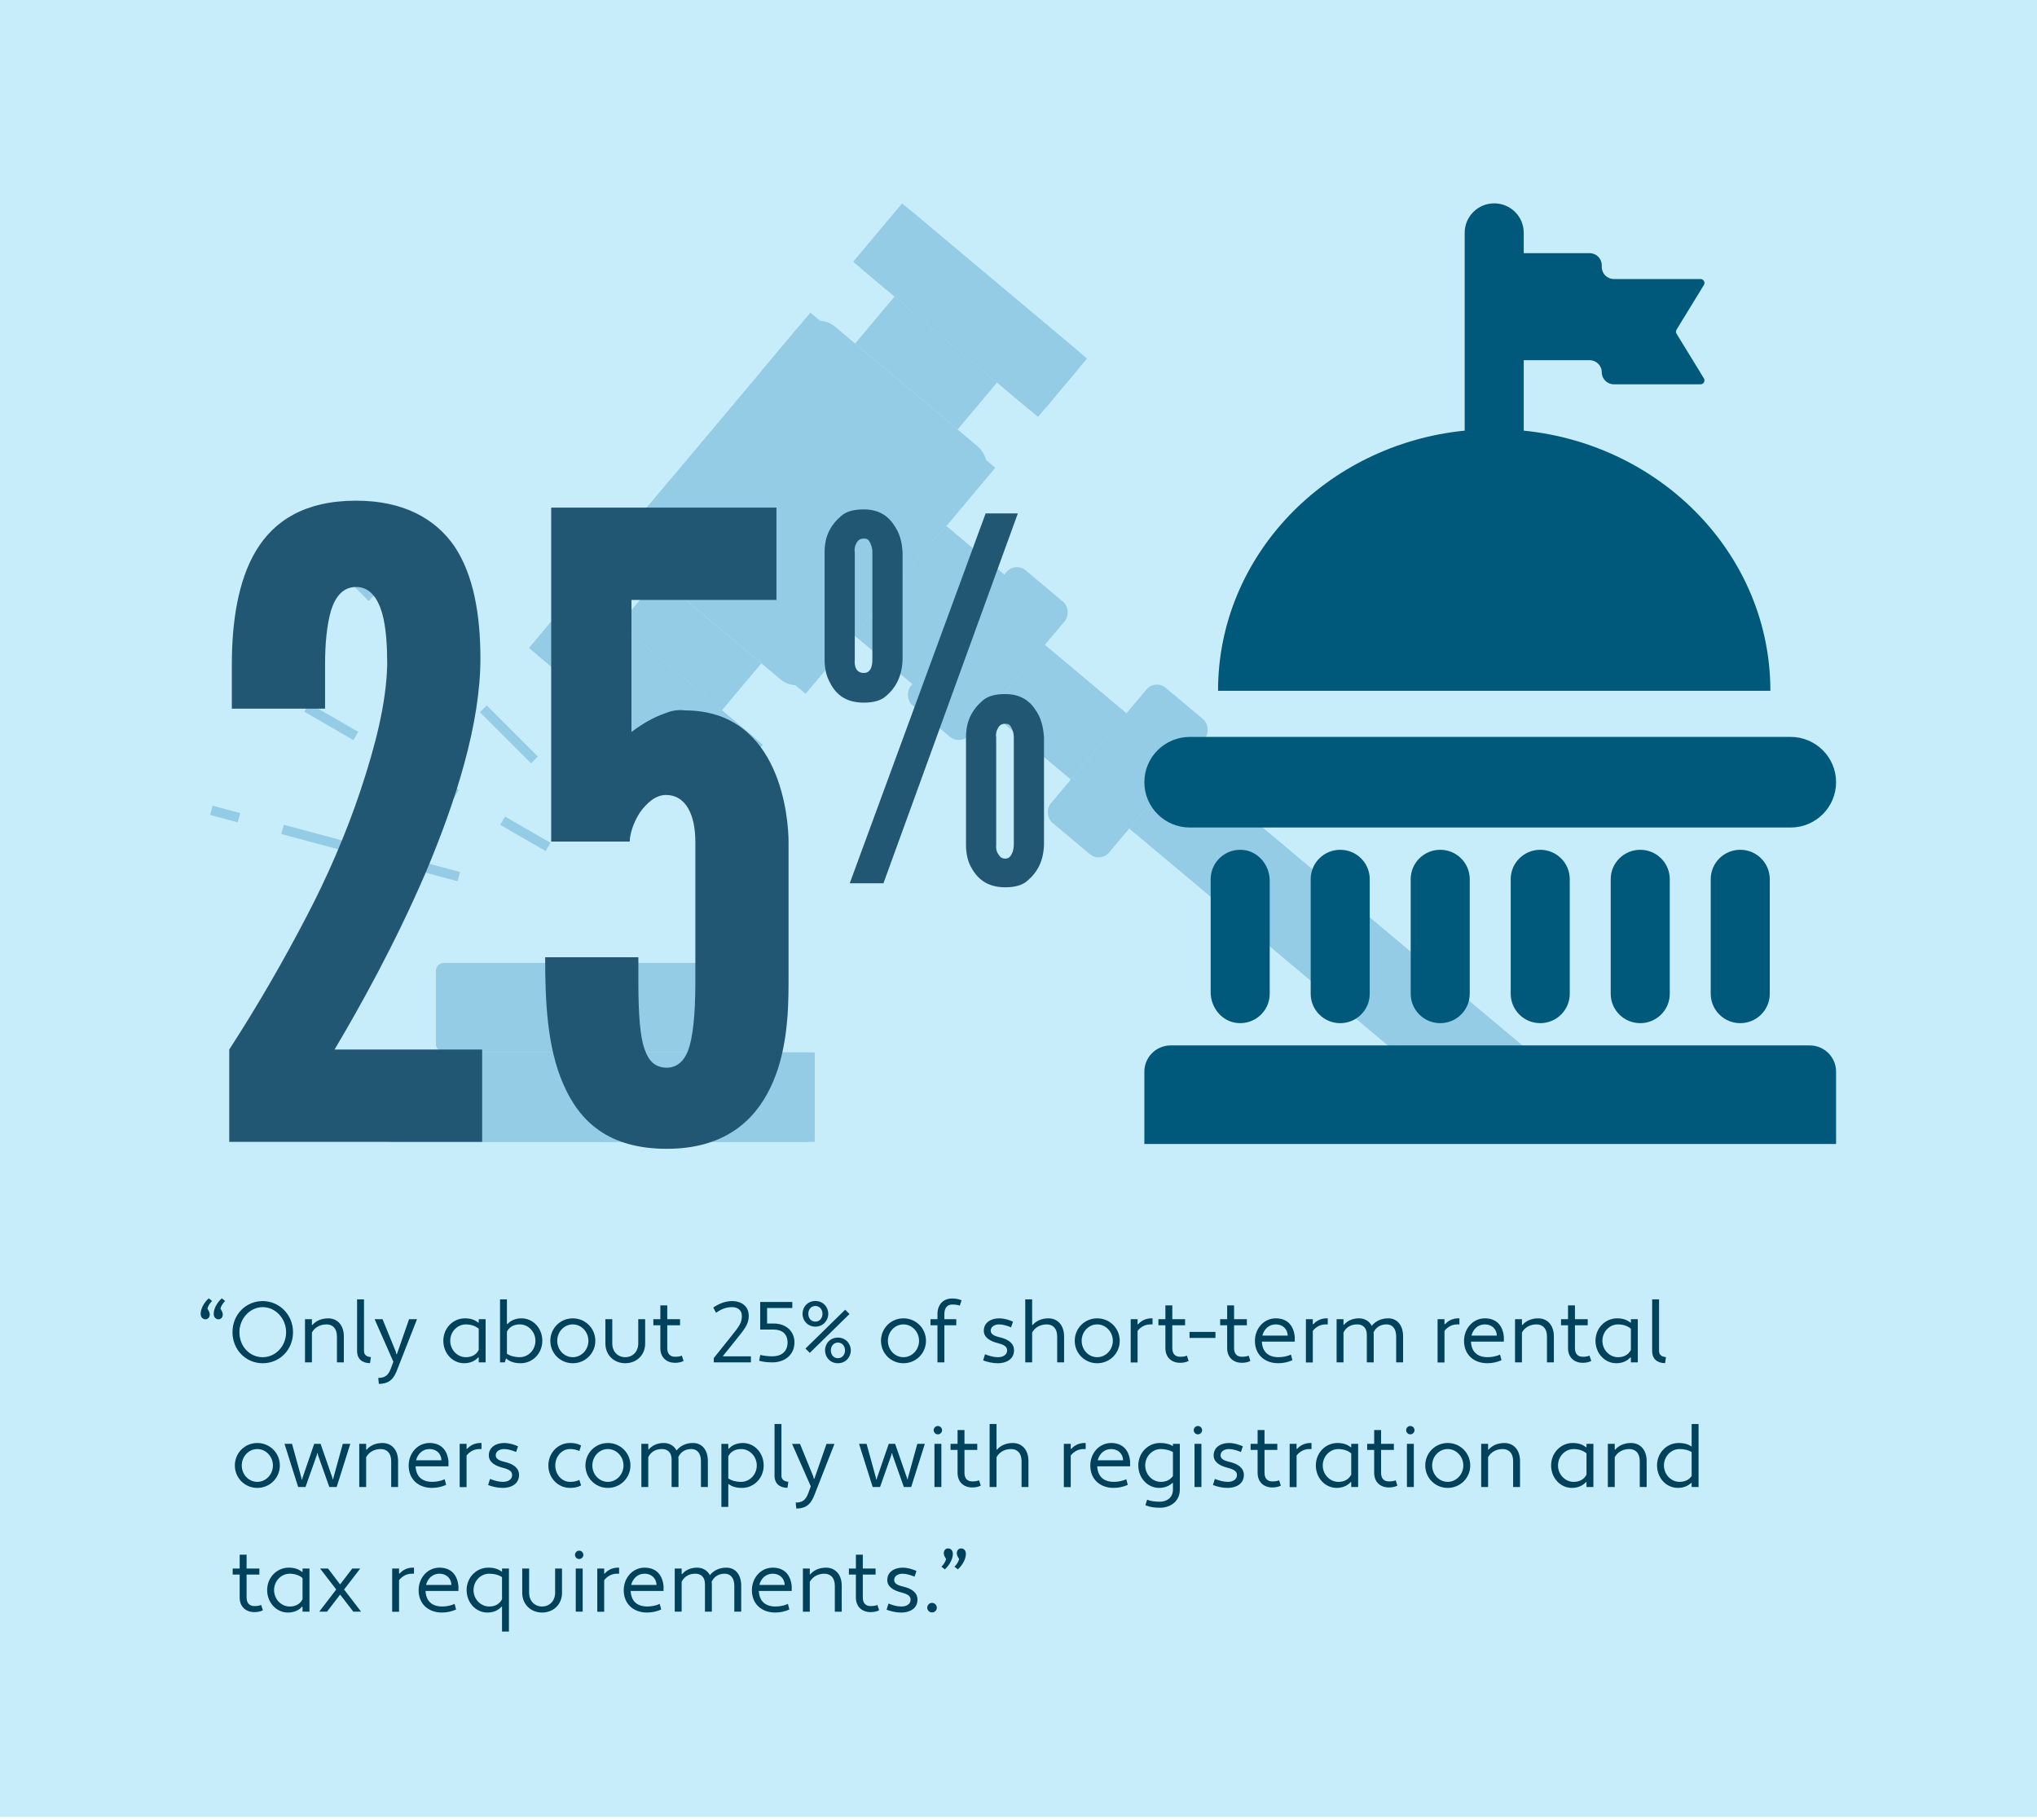 <?xml version="1.0" encoding="UTF-8"?><svg id="Layer_1" xmlns="http://www.w3.org/2000/svg" width="212.4" height="189.767" viewBox="0 0 212.4 189.767"><defs><style>.cls-1{fill:#00425b;}.cls-2{fill:#00597a;}.cls-3{fill:#c7edfb;}.cls-4{fill:#225774;}.cls-5{fill:#94cce5;}</style></defs><rect class="cls-3" x="0" width="212.4" height="189.473"/><rect class="cls-5" x="45.456" y="101.104" width="17.267" height="7.957"/><rect class="cls-5" x="40.491" y="109.749" width="22.231" height="9.332"/><rect class="cls-5" x="62.722" y="101.104" width="17.267" height="7.957"/><rect class="cls-5" x="62.722" y="109.749" width="22.231" height="9.332"/><rect class="cls-5" x="40.491" y="109.749" width="44.462" height="9.332" rx=".834" ry=".834"/><rect class="cls-5" x="45.456" y="100.417" width="34.534" height="9.332" rx=".834" ry=".834"/><rect class="cls-5" x="63.379" y="60.033" width="7.947" height="25.17" transform="translate(-31.57 77.535) rotate(-50)"/><rect class="cls-5" x="72.942" y="48.636" width="7.947" height="25.17" transform="translate(-19.423 80.79) rotate(-50)"/><rect class="cls-5" x="97.175" y="19.757" width="7.947" height="25.17" transform="translate(11.357 89.037) rotate(-50)"/><rect class="cls-5" x="87.612" y="31.154" width="7.947" height="25.17" transform="translate(-.79 85.783) rotate(-50)"/><rect class="cls-5" x="105.808" y="68.72" width="8.989" height="11.103" transform="translate(-17.494 111.028) rotate(-50)"/><rect class="cls-5" x="109.5" y="66.999" width="4.494" height="11.103" transform="translate(-15.66 111.519) rotate(-50)"/><rect class="cls-5" x="89.542" y="59.13" width="14.874" height="8.063" transform="translate(-13.742 96.852) rotate(-50)"/><rect class="cls-5" x="95.651" y="56.281" width="7.437" height="8.063" transform="translate(-10.706 97.666) rotate(-50)"/><path class="cls-5" d="m154.825,117.497l-37.07-31.106,2.889-3.443,2.889-3.443,37.07,31.106c1.901,1.595,2.149,4.43.554,6.332h0c-1.595,1.901-4.43,2.149-6.332.554Z"/><path class="cls-5" d="m120.643,82.949l2.889-3.443,37.07,31.106c1.901,1.595,2.149,4.43.554,6.332h0"/><rect class="cls-5" x="68.309" y="39.907" width="31.833" height="25.103" rx="2.835" ry="2.835" transform="translate(-10.099 83.259) rotate(-50)"/><rect class="cls-5" x="93.364" y="30.885" width="6.399" height="13.947" transform="translate(5.493 87.495) rotate(-50)"/><rect class="cls-5" x="97.201" y="19.811" width="7.947" height="25.103" rx="1.417" ry="1.417" transform="translate(11.349 89.065) rotate(-50)"/><rect class="cls-5" x="92.91" y="55.644" width="7.947" height="14.874" transform="translate(63.214 -47.518) rotate(40)"/><rect class="cls-5" x="113.619" y="71.217" width="7.947" height="18.373" rx="1.417" ry="1.417" transform="translate(79.194 -56.776) rotate(40)"/><rect class="cls-5" x="99.025" y="58.971" width="7.947" height="18.373" rx="1.417" ry="1.417" transform="translate(67.908 -50.26) rotate(40)"/><path class="cls-5" d="m114.457,95.452h48.392c2.48,0,4.494,2.014,4.494,4.494h0c0,2.48-2.014,4.494-4.494,4.494h-48.392v-8.989h0Z" transform="translate(97.209 -67.186) rotate(40)"/><rect class="cls-5" x="104.751" y="69.778" width="11.103" height="8.989" transform="translate(73.547 -53.525) rotate(40)"/><rect class="cls-5" x="68.789" y="60.172" width="6.399" height="13.947" transform="translate(169.698 55.159) rotate(130)"/><rect class="cls-5" x="63.404" y="60.088" width="7.947" height="25.103" rx="1.417" ry="1.417" transform="translate(166.333 67.718) rotate(130)"/><line class="cls-5" x1="89.06" y1="66.224" x2="69.881" y2="50.131"/><line class="cls-5" x1="98.621" y1="54.829" x2="79.39" y2="38.693"/><rect class="cls-5" x="76.814" y="39.962" width="14.874" height="25.036" transform="translate(-10.107 83.286) rotate(-50)"/><line class="cls-5" x1="76.467" y1="49.697" x2="84.499" y2="56.437"/><line class="cls-5" x1="87.693" y1="59.117" x2="88.475" y2="59.773"/><rect class="cls-5" x="22.977" y="83.402" width="1.001" height="2.98" transform="translate(-64.599 85.619) rotate(-75.014)"/><rect class="cls-5" x="32.118" y="84.076" width="1.001" height="6.532" transform="translate(-60.189 96.244) rotate(-75.001)"/><rect class="cls-5" x="44.958" y="88.319" width="1.001" height="4.928" transform="translate(-53.996 111.195) rotate(-75)"/><rect class="cls-5" x="36.39" y="57.721" width="1" height="5.391" transform="translate(-31.914 43.774) rotate(-44.994)"/><rect class="cls-5" x="43.133" y="64.676" width="1" height="4.965" transform="translate(-34.708 50.521) rotate(-44.998)"/><rect class="cls-5" x="52.561" y="72.818" width="1" height="7.537" transform="translate(-38.614 59.953) rotate(-45.001)"/><rect class="cls-5" x="26.051" y="69.917" width=".999" height="1.481" transform="translate(-47.912 58.295) rotate(-59.979)"/><rect class="cls-5" x="34.04" y="72.31" width=".999" height="5.92" transform="translate(-47.916 67.547) rotate(-60)"/><rect class="cls-5" x="44.886" y="78.982" width=".999" height="5.101" transform="translate(-47.916 80.065) rotate(-59.996)"/><rect class="cls-5" x="54.277" y="84.216" width=".999" height="5.476" transform="translate(-47.915 90.928) rotate(-60.007)"/><path class="cls-1" d="m21.429,137.584c-.306,0-.504-.234-.504-.567,0-.486.27-1.09.837-1.621l.351.279c-.271.271-.414.54-.486.792.099.189.243.36.243.612,0,.279-.171.505-.441.505Zm1.359,0c-.306,0-.504-.234-.504-.567,0-.486.27-1.09.837-1.621l.351.279c-.27.271-.414.54-.486.792.099.189.243.36.243.612,0,.279-.171.505-.441.505Z"/><path class="cls-1" d="m27.394,135.684c1.71,0,3.16,1.396,3.16,3.241s-1.395,3.241-3.16,3.241c-1.755,0-3.151-1.396-3.151-3.241s1.396-3.241,3.151-3.241Zm0,5.853c1.314,0,2.439-1.126,2.439-2.611,0-1.386-1.071-2.61-2.439-2.61-1.359,0-2.431,1.225-2.431,2.61,0,1.485,1.071,2.611,2.431,2.611Z"/><path class="cls-1" d="m31.803,137.574h.72v.586l.054.018c.333-.405.909-.693,1.647-.693.891,0,1.629.64,1.629,1.891v2.701h-.72v-2.701c0-.882-.486-1.26-1.089-1.26-.621,0-1.207.278-1.521.846v3.115h-.72v-4.502Z"/><path class="cls-1" d="m38.585,142.157c-.819,0-1.351-.441-1.351-1.261v-5.393h.72v5.393c0,.414.306.604.72.63l-.09.631Z"/><path class="cls-1" d="m41.276,140.978l.054.243h.054l1.27-3.646h.828l-2.08,5.303c-.306.792-.711,1.44-1.899,1.44l-.063-.621c.738,0,1.062-.306,1.314-.981l.261-.711-1.953-4.43h.828l1.386,3.403Z"/><path class="cls-1" d="m49.871,137.935l.045-.018v-.343h.72v4.502h-.72v-.495l-.054-.027c-.306.36-.819.612-1.467.612-1.207,0-2.169-1.035-2.169-2.341s.999-2.341,2.259-2.341c.639,0,1.071.189,1.387.45Zm.045,2.845v-2.215c-.324-.278-.801-.449-1.341-.449-.892,0-1.63.765-1.63,1.71,0,.937.738,1.711,1.63,1.711.549,0,1.062-.207,1.341-.757Z"/><path class="cls-1" d="m52.769,141.662l-.135.414h-.495v-6.572h.72v2.565l.054.019c.297-.352.81-.604,1.467-.604,1.207,0,2.169,1.035,2.169,2.341s-.999,2.341-2.259,2.341c-.693,0-1.144-.18-1.521-.504Zm.09-2.791v2.305c.324.225.792.36,1.341.36.891,0,1.629-.766,1.629-1.711,0-.937-.738-1.71-1.629-1.71-.549,0-1.062.207-1.341.756Z"/><path class="cls-1" d="m59.725,137.485c1.306,0,2.35,1.035,2.35,2.341s-1.044,2.341-2.35,2.341-2.341-1.035-2.341-2.341,1.036-2.341,2.341-2.341Zm0,4.052c.892,0,1.629-.766,1.629-1.711,0-.937-.738-1.71-1.629-1.71-.9,0-1.62.773-1.62,1.71,0,.945.72,1.711,1.62,1.711Z"/><path class="cls-1" d="m67.273,140.096c0,1.251-.927,2.07-2.08,2.07-1.143,0-2.07-.819-2.07-2.07v-2.521h.72v2.521c0,.891.603,1.44,1.35,1.44s1.359-.55,1.359-1.44v-2.521h.72v2.521Z"/><path class="cls-1" d="m68.127,137.574h.729v-1.44h.72v1.44h1.333v.631h-1.333v2.386c0,.63.333.9.81.9.271,0,.504-.027.711-.117l.18.558c-.27.136-.576.189-.892.189-.873,0-1.53-.549-1.53-1.53v-2.386h-.729v-.631Z"/><path class="cls-1" d="m74.427,142.076v-.45l1.765-2.206c.963-1.197,1.161-1.494,1.161-2.196,0-.621-.468-.909-1.017-.909-.657,0-1.18.243-1.675.585l-.288-.54c.567-.388,1.233-.676,1.963-.676.927,0,1.737.495,1.737,1.54,0,.9-.468,1.413-1.386,2.565l-1.296,1.611.027.045h2.881v.631h-3.871Z"/><path class="cls-1" d="m79.265,135.775h3.349v.63h-2.629v1.62h.693c1.251,0,2.161.774,2.161,1.98,0,1.252-.981,2.071-2.287,2.071-.468,0-.954-.036-1.395-.171l.117-.604c.369.09.837.144,1.278.144.892,0,1.567-.468,1.567-1.44,0-.909-.594-1.35-1.44-1.35h-1.414v-2.881Z"/><path class="cls-1" d="m85.022,135.675c.783,0,1.342.604,1.342,1.333s-.559,1.341-1.342,1.341c-.792,0-1.341-.603-1.341-1.341,0-.729.549-1.333,1.341-1.333Zm3.106.909l.45.45-4.141,4.052-.45-.45,4.141-4.052Zm-3.106,1.243c.45,0,.738-.369.738-.819,0-.441-.288-.811-.738-.811-.459,0-.738.369-.738.811,0,.459.279.819.738.819Zm2.35,1.665c.783,0,1.341.604,1.341,1.332,0,.738-.558,1.342-1.341,1.342-.792,0-1.342-.604-1.342-1.342s.549-1.332,1.342-1.332Zm0,2.151c.45,0,.738-.369.738-.819,0-.44-.288-.81-.738-.81-.459,0-.738.369-.738.81,0,.45.279.819.738.819Z"/><path class="cls-1" d="m94.202,137.485c1.306,0,2.35,1.035,2.35,2.341s-1.044,2.341-2.35,2.341-2.34-1.035-2.34-2.341,1.035-2.341,2.34-2.341Zm0,4.052c.892,0,1.629-.766,1.629-1.711,0-.937-.738-1.71-1.629-1.71-.9,0-1.621.773-1.621,1.71,0,.945.721,1.711,1.621,1.711Z"/><path class="cls-1" d="m97.021,137.574h.729v-.54c0-.981.603-1.62,1.53-1.62.351,0,.684.054.981.188l-.18.559c-.234-.09-.495-.117-.801-.117-.522,0-.81.378-.81.99v.54h1.242v.631h-1.242v3.871h-.72v-3.871h-.729v-.631Z"/><path class="cls-1" d="m102.71,141.23c.432.171.9.307,1.341.307.495,0,.963-.217.963-.712,0-.351-.234-.566-.973-.756-.846-.216-1.458-.604-1.458-1.297,0-.854.756-1.287,1.594-1.287.513,0,.999.145,1.449.343l-.198.594c-.405-.162-.837-.306-1.251-.306-.459,0-.874.225-.874.656,0,.307.243.522.9.676.945.216,1.53.639,1.53,1.377,0,.919-.81,1.342-1.683,1.342-.531,0-1.062-.117-1.54-.297l.198-.64Z"/><path class="cls-1" d="m106.903,135.504h.72v2.656l.054.018c.333-.405.909-.693,1.647-.693.891,0,1.629.64,1.629,1.891v2.701h-.72v-2.701c0-.882-.486-1.26-1.089-1.26-.621,0-1.207.278-1.521.846v3.115h-.72v-6.572Z"/><path class="cls-1" d="m114.406,137.485c1.306,0,2.35,1.035,2.35,2.341s-1.044,2.341-2.35,2.341-2.341-1.035-2.341-2.341,1.036-2.341,2.341-2.341Zm0,4.052c.892,0,1.629-.766,1.629-1.711,0-.937-.738-1.71-1.629-1.71-.9,0-1.62.773-1.62,1.71,0,.945.72,1.711,1.62,1.711Z"/><path class="cls-1" d="m117.898,137.574h.72v.505l.054.026c.306-.359.792-.621,1.377-.621h.126v.631h-.216c-.549,0-1.017.261-1.341.675v3.295h-.72v-4.511Z"/><path class="cls-1" d="m120.789,137.574h.729v-1.44h.72v1.44h1.333v.631h-1.333v2.386c0,.63.333.9.81.9.271,0,.504-.027.711-.117l.18.558c-.27.136-.576.189-.892.189-.873,0-1.53-.549-1.53-1.53v-2.386h-.729v-.631Z"/><path class="cls-1" d="m124.035,139.528v-.63h2.701v.63h-2.701Z"/><path class="cls-1" d="m127.229,137.574h.729v-1.44h.72v1.44h1.333v.631h-1.333v2.386c0,.63.333.9.81.9.271,0,.504-.027.711-.117l.18.558c-.27.136-.576.189-.892.189-.873,0-1.53-.549-1.53-1.53v-2.386h-.729v-.631Z"/><path class="cls-1" d="m135.004,139.375v.54h-3.43c.054,1.035.63,1.603,1.71,1.621.477,0,.936-.091,1.323-.271l.153.585c-.459.207-.963.315-1.477.315-1.404,0-2.431-.882-2.431-2.332,0-1.233.873-2.331,2.161-2.35,1.161,0,1.854.676,1.989,1.891Zm-3.376-.09h2.647c-.036-.738-.567-1.17-1.251-1.17-.738,0-1.233.521-1.396,1.17Z"/><path class="cls-1" d="m136.169,137.574h.72v.505l.054.026c.306-.359.792-.621,1.377-.621h.126v.631h-.216c-.549,0-1.017.261-1.341.675v3.295h-.72v-4.511Z"/><path class="cls-1" d="m146.3,142.076h-.72v-2.701c0-.882-.45-1.26-1-1.26s-1.08.233-1.359.837c.009.081.018.162.018.243v2.881h-.72v-2.881c0-.757-.45-1.08-.999-1.08-.585,0-1.135.233-1.432.846v3.115h-.72v-4.502h.72v.567l.054.019c.315-.396.864-.676,1.557-.676.567,0,1.071.271,1.333.783.396-.486.972-.783,1.729-.783.855,0,1.54.64,1.54,1.891v2.701Z"/><path class="cls-1" d="m149.898,137.574h.72v.505l.054.026c.306-.359.792-.621,1.377-.621h.126v.631h-.216c-.549,0-1.017.261-1.341.675v3.295h-.72v-4.511Z"/><path class="cls-1" d="m156.808,139.375v.54h-3.43c.054,1.035.63,1.603,1.71,1.621.477,0,.936-.091,1.323-.271l.153.585c-.459.207-.963.315-1.477.315-1.404,0-2.431-.882-2.431-2.332,0-1.233.873-2.331,2.161-2.35,1.161,0,1.854.676,1.989,1.891Zm-3.376-.09h2.647c-.036-.738-.567-1.17-1.251-1.17-.738,0-1.233.521-1.396,1.17Z"/><path class="cls-1" d="m157.973,137.574h.72v.586l.054.018c.333-.405.909-.693,1.647-.693.891,0,1.629.64,1.629,1.891v2.701h-.72v-2.701c0-.882-.486-1.26-1.089-1.26-.621,0-1.207.278-1.521.846v3.115h-.72v-4.502Z"/><path class="cls-1" d="m162.771,137.574h.729v-1.44h.72v1.44h1.333v.631h-1.333v2.386c0,.63.333.9.81.9.27,0,.504-.027.711-.117l.18.558c-.27.136-.576.189-.892.189-.873,0-1.53-.549-1.53-1.53v-2.386h-.729v-.631Z"/><path class="cls-1" d="m170.009,137.935l.045-.018v-.343h.72v4.502h-.72v-.495l-.054-.027c-.306.36-.819.612-1.467.612-1.207,0-2.169-1.035-2.169-2.341s.999-2.341,2.259-2.341c.639,0,1.071.189,1.387.45Zm.045,2.845v-2.215c-.324-.278-.801-.449-1.341-.449-.892,0-1.63.765-1.63,1.71,0,.937.738,1.711,1.63,1.711.549,0,1.062-.207,1.341-.757Z"/><path class="cls-1" d="m173.623,142.157c-.819,0-1.351-.441-1.351-1.261v-5.393h.72v5.393c0,.414.306.604.72.63l-.09.631Z"/><path class="cls-1" d="m26.829,150.485c1.306,0,2.35,1.035,2.35,2.341s-1.044,2.341-2.35,2.341-2.341-1.035-2.341-2.341,1.036-2.341,2.341-2.341Zm0,4.052c.892,0,1.629-.766,1.629-1.711,0-.937-.738-1.71-1.629-1.71-.9,0-1.62.773-1.62,1.71,0,.945.72,1.711,1.62,1.711Z"/><path class="cls-1" d="m34.663,154.131l.027.135.054-.009.018-.126.981-3.557h.783l-1.422,4.502h-.765l-1.18-3.331-.036-.189h-.054l-.036.189-1.179,3.331h-.765l-1.422-4.502h.783l.981,3.557.018.153h.054l.036-.153,1.224-3.557h.667l1.233,3.557Z"/><path class="cls-1" d="m37.459,150.574h.72v.586l.054.018c.333-.405.909-.693,1.647-.693.891,0,1.629.64,1.629,1.891v2.701h-.72v-2.701c0-.882-.486-1.26-1.089-1.26-.621,0-1.207.278-1.521.846v3.115h-.72v-4.502Z"/><path class="cls-1" d="m46.764,152.375v.54h-3.43c.054,1.035.63,1.603,1.71,1.621.477,0,.936-.091,1.323-.271l.153.585c-.459.207-.963.315-1.477.315-1.404,0-2.431-.882-2.431-2.332,0-1.233.873-2.331,2.161-2.35,1.161,0,1.854.676,1.989,1.891Zm-3.376-.09h2.647c-.036-.738-.567-1.17-1.251-1.17-.738,0-1.233.521-1.396,1.17Z"/><path class="cls-1" d="m47.93,150.574h.72v.505l.054.026c.306-.359.792-.621,1.377-.621h.126v.631h-.216c-.549,0-1.017.261-1.341.675v3.295h-.72v-4.511Z"/><path class="cls-1" d="m51.095,154.23c.433.171.9.307,1.342.307.495,0,.963-.217.963-.712,0-.351-.234-.566-.972-.756-.846-.216-1.458-.604-1.458-1.297,0-.854.756-1.287,1.594-1.287.513,0,.999.145,1.449.343l-.198.594c-.405-.162-.837-.306-1.251-.306-.459,0-.874.225-.874.656,0,.307.243.522.9.676.945.216,1.531.639,1.531,1.377,0,.919-.811,1.342-1.684,1.342-.531,0-1.062-.117-1.54-.297l.198-.64Z"/><path class="cls-1" d="m59.429,154.536c.36,0,.693-.045.981-.207l.18.585c-.387.198-.747.252-1.161.252-1.251,0-2.251-1.035-2.251-2.341s1-2.341,2.251-2.341c.414,0,.774.055,1.161.262l-.18.576c-.252-.117-.567-.207-.981-.207-.846,0-1.53.773-1.53,1.71,0,.945.684,1.711,1.53,1.711Z"/><path class="cls-1" d="m63.385,150.485c1.306,0,2.35,1.035,2.35,2.341s-1.044,2.341-2.35,2.341-2.34-1.035-2.34-2.341,1.035-2.341,2.34-2.341Zm0,4.052c.892,0,1.629-.766,1.629-1.711,0-.937-.738-1.71-1.629-1.71-.9,0-1.621.773-1.621,1.71,0,.945.721,1.711,1.621,1.711Z"/><path class="cls-1" d="m73.808,155.076h-.72v-2.701c0-.882-.45-1.26-1-1.26s-1.08.233-1.359.837c.009.081.018.162.018.243v2.881h-.72v-2.881c0-.757-.45-1.08-.999-1.08-.585,0-1.135.233-1.432.846v3.115h-.72v-4.502h.72v.567l.054.019c.315-.396.864-.676,1.557-.676.567,0,1.071.271,1.333.783.396-.486.972-.783,1.729-.783.855,0,1.54.64,1.54,1.891v2.701Z"/><path class="cls-1" d="m75.985,154.77l-.045.027v2.35h-.72v-6.572h.72v.495l.054.019c.297-.352.81-.604,1.467-.604,1.207,0,2.169,1.035,2.169,2.341s-.999,2.341-2.259,2.341c-.639,0-1.081-.153-1.387-.396Zm-.045-2.898v2.305c.324.225.792.36,1.341.36.892,0,1.629-.766,1.629-1.711,0-.937-.738-1.71-1.629-1.71-.549,0-1.062.207-1.341.756Z"/><path class="cls-1" d="m82.113,155.157c-.819,0-1.351-.441-1.351-1.261v-5.393h.72v5.393c0,.414.306.604.72.63l-.09.631Z"/><path class="cls-1" d="m84.804,153.978l.054.243h.054l1.27-3.646h.828l-2.08,5.303c-.306.792-.711,1.44-1.899,1.44l-.063-.621c.738,0,1.062-.306,1.314-.981l.261-.711-1.954-4.43h.828l1.386,3.403Z"/><path class="cls-1" d="m94.57,154.131l.027.135.054-.009.018-.126.981-3.557h.783l-1.422,4.502h-.765l-1.179-3.331-.036-.189h-.054l-.036.189-1.179,3.331h-.765l-1.422-4.502h.783l.981,3.557.018.153h.054l.036-.153,1.224-3.557h.667l1.233,3.557Z"/><path class="cls-1" d="m97.788,148.711c.243,0,.441.198.441.441,0,.234-.198.432-.441.432-.234,0-.432-.197-.432-.432,0-.243.198-.441.432-.441Zm-.351,1.863h.72v4.502h-.72v-4.502Z"/><path class="cls-1" d="m99.117,150.574h.729v-1.44h.72v1.44h1.333v.631h-1.333v2.386c0,.63.333.9.81.9.271,0,.504-.027.711-.117l.18.558c-.27.136-.576.189-.892.189-.873,0-1.53-.549-1.53-1.53v-2.386h-.729v-.631Z"/><path class="cls-1" d="m103.188,148.504h.72v2.656l.054.018c.333-.405.909-.693,1.647-.693.891,0,1.629.64,1.629,1.891v2.701h-.72v-2.701c0-.882-.486-1.26-1.089-1.26-.621,0-1.207.278-1.521.846v3.115h-.72v-6.572Z"/><path class="cls-1" d="m110.928,150.574h.72v.505l.054.026c.306-.359.792-.621,1.377-.621h.126v.631h-.216c-.549,0-1.017.261-1.341.675v3.295h-.72v-4.511Z"/><path class="cls-1" d="m117.838,152.375v.54h-3.43c.054,1.035.63,1.603,1.71,1.621.477,0,.936-.091,1.323-.271l.153.585c-.459.207-.963.315-1.477.315-1.404,0-2.431-.882-2.431-2.332,0-1.233.873-2.331,2.161-2.35,1.161,0,1.854.676,1.989,1.891Zm-3.376-.09h2.647c-.036-.738-.567-1.17-1.251-1.17-.738,0-1.233.521-1.396,1.17Z"/><path class="cls-1" d="m122.302,154.662l-.054-.019c-.297.307-.783.522-1.386.522-1.207,0-2.169-1.035-2.169-2.341s.999-2.341,2.259-2.341c.594,0,1.008.117,1.351.324v-.234h.72v4.771c0,1.197-.945,1.891-2.071,1.891-.558,0-1.026-.054-1.521-.261l.18-.576c.396.162.837.207,1.341.207.729,0,1.351-.433,1.351-1.261v-.684Zm0-.738v-2.503c-.333-.189-.837-.306-1.26-.306-.892,0-1.63.765-1.63,1.71,0,.937.738,1.711,1.63,1.711.495,0,.963-.172,1.26-.612Z"/><path class="cls-1" d="m124.904,148.711c.243,0,.441.198.441.441,0,.234-.198.432-.441.432-.234,0-.432-.197-.432-.432,0-.243.198-.441.432-.441Zm-.351,1.863h.72v4.502h-.72v-4.502Z"/><path class="cls-1" d="m126.675,154.23c.432.171.9.307,1.341.307.495,0,.963-.217.963-.712,0-.351-.234-.566-.973-.756-.846-.216-1.458-.604-1.458-1.297,0-.854.756-1.287,1.594-1.287.513,0,.999.145,1.449.343l-.198.594c-.405-.162-.837-.306-1.251-.306-.459,0-.874.225-.874.656,0,.307.243.522.9.676.945.216,1.53.639,1.53,1.377,0,.919-.81,1.342-1.683,1.342-.531,0-1.062-.117-1.54-.297l.198-.64Z"/><path class="cls-1" d="m130.404,150.574h.729v-1.44h.72v1.44h1.333v.631h-1.333v2.386c0,.63.333.9.81.9.271,0,.504-.027.711-.117l.18.558c-.27.136-.576.189-.892.189-.873,0-1.53-.549-1.53-1.53v-2.386h-.729v-.631Z"/><path class="cls-1" d="m134.475,150.574h.72v.505l.054.026c.306-.359.792-.621,1.377-.621h.126v.631h-.216c-.549,0-1.017.261-1.341.675v3.295h-.72v-4.511Z"/><path class="cls-1" d="m140.849,150.935l.045-.018v-.343h.72v4.502h-.72v-.495l-.054-.027c-.306.36-.819.612-1.467.612-1.207,0-2.17-1.035-2.17-2.341s1-2.341,2.26-2.341c.639,0,1.071.189,1.387.45Zm.045,2.845v-2.215c-.324-.278-.801-.449-1.341-.449-.892,0-1.629.765-1.629,1.71,0,.937.738,1.711,1.629,1.711.549,0,1.062-.207,1.341-.757Z"/><path class="cls-1" d="m142.558,150.574h.729v-1.44h.72v1.44h1.333v.631h-1.333v2.386c0,.63.333.9.81.9.27,0,.504-.027.711-.117l.18.558c-.27.136-.576.189-.892.189-.873,0-1.53-.549-1.53-1.53v-2.386h-.729v-.631Z"/><path class="cls-1" d="m147.052,148.711c.243,0,.441.198.441.441,0,.234-.198.432-.441.432-.234,0-.432-.197-.432-.432,0-.243.198-.441.432-.441Zm-.351,1.863h.72v4.502h-.72v-4.502Z"/><path class="cls-1" d="m150.953,150.485c1.306,0,2.35,1.035,2.35,2.341s-1.044,2.341-2.35,2.341-2.34-1.035-2.34-2.341,1.035-2.341,2.34-2.341Zm0,4.052c.892,0,1.629-.766,1.629-1.711,0-.937-.738-1.71-1.629-1.71-.9,0-1.621.773-1.621,1.71,0,.945.721,1.711,1.621,1.711Z"/><path class="cls-1" d="m154.445,150.574h.72v.586l.054.018c.333-.405.909-.693,1.647-.693.891,0,1.629.64,1.629,1.891v2.701h-.72v-2.701c0-.882-.486-1.26-1.089-1.26-.621,0-1.207.278-1.521.846v3.115h-.72v-4.502Z"/><path class="cls-1" d="m165.381,150.935l.045-.018v-.343h.72v4.502h-.72v-.495l-.054-.027c-.306.36-.819.612-1.467.612-1.207,0-2.169-1.035-2.169-2.341s.999-2.341,2.259-2.341c.639,0,1.071.189,1.387.45Zm.045,2.845v-2.215c-.324-.278-.801-.449-1.341-.449-.892,0-1.63.765-1.63,1.71,0,.937.738,1.711,1.63,1.711.549,0,1.062-.207,1.341-.757Z"/><path class="cls-1" d="m167.649,150.574h.72v.586l.054.018c.333-.405.909-.693,1.647-.693.891,0,1.629.64,1.629,1.891v2.701h-.72v-2.701c0-.882-.486-1.26-1.089-1.26-.621,0-1.207.278-1.521.846v3.115h-.72v-4.502Z"/><path class="cls-1" d="m176.39,150.862v-2.358h.72v6.572h-.72v-.414l-.054-.019c-.297.307-.783.522-1.386.522-1.207,0-2.17-1.035-2.17-2.341s1-2.341,2.26-2.341c.594,0,1.008.135,1.351.378Zm0,3.062v-2.503c-.324-.189-.756-.306-1.26-.306-.892,0-1.629.765-1.629,1.71,0,.937.738,1.711,1.629,1.711.495,0,.963-.172,1.26-.612Z"/><path class="cls-1" d="m24.263,163.574h.729v-1.44h.72v1.44h1.333v.631h-1.333v2.386c0,.63.333.9.81.9.27,0,.504-.027.711-.117l.18.558c-.27.136-.576.189-.892.189-.873,0-1.53-.549-1.53-1.53v-2.386h-.729v-.631Z"/><path class="cls-1" d="m31.502,163.935l.045-.018v-.343h.72v4.502h-.72v-.495l-.054-.027c-.306.36-.819.612-1.467.612-1.207,0-2.17-1.035-2.17-2.341s1-2.341,2.26-2.341c.639,0,1.071.189,1.387.45Zm.045,2.845v-2.215c-.324-.278-.801-.449-1.341-.449-.892,0-1.629.765-1.629,1.71,0,.937.738,1.711,1.629,1.711.549,0,1.062-.207,1.341-.757Z"/><path class="cls-1" d="m35.465,166.293l-1.368,1.783h-.811l1.773-2.313-1.684-2.188h.829l1.26,1.657,1.27-1.657h.828l-1.684,2.188,1.773,2.313h-.81l-1.377-1.783Z"/><path class="cls-1" d="m40.891,163.574h.72v.505l.054.026c.306-.359.792-.621,1.377-.621h.126v.631h-.216c-.549,0-1.017.261-1.341.675v3.295h-.72v-4.511Z"/><path class="cls-1" d="m47.801,165.375v.54h-3.43c.054,1.035.63,1.603,1.71,1.621.477,0,.936-.091,1.323-.271l.153.585c-.459.207-.963.315-1.477.315-1.404,0-2.431-.882-2.431-2.332,0-1.233.873-2.331,2.161-2.35,1.161,0,1.854.676,1.989,1.891Zm-3.376-.09h2.647c-.036-.738-.567-1.17-1.251-1.17-.738,0-1.233.521-1.396,1.17Z"/><path class="cls-1" d="m52.346,163.917v-.343h.72v6.572h-.72v-2.565l-.054-.027c-.306.36-.819.612-1.467.612-1.207,0-2.17-1.035-2.17-2.341s1-2.341,2.26-2.341c.639,0,1.071.162,1.432.433Zm0,2.862v-2.305c-.324-.225-.801-.359-1.341-.359-.892,0-1.629.765-1.629,1.71,0,.937.738,1.711,1.629,1.711.549,0,1.062-.207,1.341-.757Z"/><path class="cls-1" d="m58.603,166.096c0,1.251-.927,2.07-2.08,2.07-1.143,0-2.07-.819-2.07-2.07v-2.521h.72v2.521c0,.891.603,1.44,1.35,1.44s1.359-.55,1.359-1.44v-2.521h.72v2.521Z"/><path class="cls-1" d="m60.387,161.711c.243,0,.441.198.441.441,0,.234-.198.432-.441.432-.234,0-.432-.197-.432-.432,0-.243.198-.441.432-.441Zm-.351,1.863h.72v4.502h-.72v-4.502Z"/><path class="cls-1" d="m62.279,163.574h.72v.505l.054.026c.306-.359.792-.621,1.377-.621h.126v.631h-.216c-.549,0-1.017.261-1.341.675v3.295h-.72v-4.511Z"/><path class="cls-1" d="m69.189,165.375v.54h-3.43c.054,1.035.63,1.603,1.71,1.621.477,0,.936-.091,1.323-.271l.153.585c-.459.207-.963.315-1.477.315-1.404,0-2.431-.882-2.431-2.332,0-1.233.873-2.331,2.161-2.35,1.161,0,1.854.676,1.989,1.891Zm-3.376-.09h2.647c-.036-.738-.567-1.17-1.251-1.17-.738,0-1.233.521-1.396,1.17Z"/><path class="cls-1" d="m77.287,168.076h-.72v-2.701c0-.882-.45-1.26-1-1.26s-1.08.233-1.359.837c.009.081.018.162.018.243v2.881h-.72v-2.881c0-.757-.45-1.08-.999-1.08-.585,0-1.135.233-1.432.846v3.115h-.72v-4.502h.72v.567l.054.019c.315-.396.864-.676,1.557-.676.567,0,1.071.271,1.333.783.396-.486.972-.783,1.729-.783.855,0,1.54.64,1.54,1.891v2.701Z"/><path class="cls-1" d="m82.553,165.375v.54h-3.43c.054,1.035.63,1.603,1.71,1.621.477,0,.936-.091,1.323-.271l.153.585c-.459.207-.963.315-1.477.315-1.404,0-2.431-.882-2.431-2.332,0-1.233.873-2.331,2.161-2.35,1.161,0,1.854.676,1.989,1.891Zm-3.376-.09h2.647c-.036-.738-.567-1.17-1.251-1.17-.738,0-1.233.521-1.396,1.17Z"/><path class="cls-1" d="m83.718,163.574h.72v.586l.054.018c.333-.405.909-.693,1.647-.693.891,0,1.629.64,1.629,1.891v2.701h-.72v-2.701c0-.882-.486-1.26-1.089-1.26-.621,0-1.207.278-1.521.846v3.115h-.72v-4.502Z"/><path class="cls-1" d="m88.516,163.574h.729v-1.44h.72v1.44h1.333v.631h-1.333v2.386c0,.63.333.9.81.9.271,0,.504-.027.711-.117l.18.558c-.27.136-.576.189-.892.189-.873,0-1.53-.549-1.53-1.53v-2.386h-.729v-.631Z"/><path class="cls-1" d="m92.644,167.23c.432.171.9.307,1.341.307.495,0,.963-.217.963-.712,0-.351-.234-.566-.973-.756-.846-.216-1.458-.604-1.458-1.297,0-.854.756-1.287,1.594-1.287.513,0,.999.145,1.449.343l-.198.594c-.405-.162-.837-.306-1.251-.306-.459,0-.874.225-.874.656,0,.307.243.522.9.676.945.216,1.53.639,1.53,1.377,0,.919-.81,1.342-1.683,1.342-.531,0-1.062-.117-1.54-.297l.198-.64Z"/><path class="cls-1" d="m97.179,167.157c.279,0,.504.226.504.505,0,.27-.225.495-.504.495-.27,0-.495-.226-.495-.495,0-.279.225-.505.495-.505Z"/><path class="cls-1" d="m98.85,161.477c.306,0,.504.234.504.567,0,.486-.27,1.09-.837,1.621l-.351-.279c.27-.271.414-.54.486-.792-.099-.189-.243-.36-.243-.612,0-.279.171-.505.441-.505Zm1.359,0c.306,0,.504.234.504.567,0,.486-.27,1.09-.837,1.621l-.351-.279c.27-.271.414-.54.486-.792-.099-.189-.243-.36-.243-.612,0-.279.171-.505.441-.505Z"/><path class="cls-4" d="m24.174,73.904v-4.59c0-4.41.63-8.73,2.52-11.88,1.89-3.149,5.13-5.22,10.439-5.22,4.95,0,8.28,1.89,10.26,4.77,1.98,2.97,2.7,7.11,2.7,11.699,0,6.75-2.52,14.76-5.669,22.229-3.24,7.56-7.02,14.31-9.54,18.539h15.389v9.63h-26.369v-9.63c2.97-4.59,5.67-9.27,8.1-13.949,2.07-3.96,4.05-8.46,5.58-13.05s2.7-9.089,2.79-13.139c0-1.801-.09-3.87-.54-5.4-.45-1.529-1.26-2.699-2.7-2.699-1.35,0-2.16.989-2.61,2.43-.45,1.529-.63,3.51-.63,5.67v4.59h-9.72Z"/><path class="cls-4" d="m72.503,87.764c0-2.79-.99-4.86-3.06-4.86-1.08,0-1.98.811-2.7,1.8-.72,1.08-1.08,2.34-1.08,3.061h-8.19v-34.829h23.489v9.63h-15.119v13.77c1.08-.811,2.25-1.53,3.6-1.98.63-.27,1.35-.359,1.98-.27,5.04,0,7.74,2.88,9.18,6.029,1.44,3.15,1.62,6.57,1.62,7.65v14.759c0,3.15-.18,7.38-1.89,10.89-1.71,3.6-4.95,6.39-10.8,6.39-6.03,0-9.089-2.79-10.799-6.749-1.71-3.87-1.89-8.82-1.89-13.229h9.72v2.609c0,3.33.18,5.67.63,6.93.45,1.35,1.17,1.98,2.34,1.98.99,0,1.8-.631,2.25-1.891.45-1.26.72-3.6.72-6.93v-14.759Z"/><path class="cls-4" d="m94.114,68.761c-.052,1.731-.682,2.938-1.731,3.831-.525.472-1.312.682-2.309.682-2.099,0-3.043-1.049-3.621-2.256-.315-.63-.472-1.364-.472-2.257v-11.177c0-1.68.629-2.834,1.731-3.778.525-.473,1.312-.683,2.361-.683,2.047,0,2.938,1.155,3.516,2.257.314.63.472,1.364.524,2.204v11.177Zm-5.51,23.352l14.168-38.569h3.358l-14.011,38.569h-3.516Zm2.361-34.528c0-.473-.157-.893-.367-1.207-.105-.157-.262-.21-.525-.21-.577,0-.734.367-.892.734-.052.21-.105.42-.052.683v11.177c-.053.577.052,1.417.944,1.417.787,0,.892-.84.892-1.417v-11.177Zm17.894,30.487c-.052,1.732-.682,2.887-1.731,3.778-.525.473-1.312.683-2.309.683-2.099,0-3.043-1.103-3.621-2.204-.315-.63-.473-1.364-.473-2.257v-11.177c0-1.679.63-2.886,1.732-3.831.525-.472,1.312-.682,2.361-.682,2.046,0,2.938,1.154,3.516,2.256.315.683.473,1.417.525,2.257v11.177Zm-3.148-11.177c0-.473-.157-.892-.367-1.207-.105-.157-.263-.21-.525-.21-.577,0-.735.367-.892.734-.053.21-.105.42-.053.683v11.177c-.052.578.105.893.368,1.207.105.158.315.263.577.263.472,0,.63-.367.787-.734.052-.21.105-.473.105-.735v-11.177Z"/><path class="cls-2" d="m158.881,44.909v-7.344h6.874c.697,0,1.262.563,1.262,1.257s.565,1.256,1.263,1.256h9.038c.319,0,.515-.348.349-.619l-2.852-4.658c-.08-.13-.08-.294,0-.424l2.852-4.658c.166-.272-.03-.619-.349-.619h-9.038c-.697,0-1.263-.563-1.263-1.256v-.185c0-.694-.565-1.257-1.262-1.257h-6.874v-2.131c0-1.692-1.378-3.064-3.078-3.064s-3.078,1.372-3.078,3.064v20.637c-14.456,1.457-25.719,13.045-25.719,27.131h57.593c0-14.086-11.263-25.675-25.718-27.131Z"/><path class="cls-2" d="m124.07,86.299h62.632c2.622,0,4.747-2.116,4.747-4.725s-2.126-4.725-4.747-4.725h-62.632c-2.622,0-4.747,2.116-4.747,4.725s2.126,4.725,4.747,4.725Z"/><path class="cls-2" d="m188.7,109.022h-66.628c-1.518,0-2.749,1.225-2.749,2.737v7.543h72.126v-7.543c0-1.511-1.231-2.737-2.749-2.737Z"/><path class="cls-2" d="m126.238,91.684v11.795c0,1.615,1.185,3.07,2.802,3.21,1.824.158,3.354-1.269,3.354-3.051v-11.794c0-1.615-1.185-3.07-2.802-3.211-1.824-.158-3.354,1.269-3.354,3.051Z"/><path class="cls-2" d="m136.667,91.684v11.954c0,1.692,1.378,3.063,3.078,3.063s3.078-1.371,3.078-3.063v-11.954c0-1.692-1.378-3.063-3.078-3.063s-3.078,1.372-3.078,3.063Z"/><path class="cls-2" d="m147.095,91.684v11.954c0,1.692,1.378,3.063,3.078,3.063s3.078-1.371,3.078-3.063v-11.954c0-1.692-1.378-3.063-3.078-3.063s-3.078,1.372-3.078,3.063Z"/><path class="cls-2" d="m157.523,91.684v11.954c0,1.692,1.378,3.063,3.078,3.063s3.078-1.371,3.078-3.063v-11.954c0-1.692-1.378-3.063-3.078-3.063s-3.078,1.372-3.078,3.063Z"/><path class="cls-2" d="m167.951,91.684v11.954c0,1.692,1.378,3.063,3.078,3.063s3.078-1.371,3.078-3.063v-11.954c0-1.692-1.378-3.063-3.078-3.063s-3.078,1.372-3.078,3.063Z"/><path class="cls-2" d="m178.379,91.684v11.954c0,1.692,1.378,3.063,3.078,3.063s3.078-1.371,3.078-3.063v-11.954c0-1.692-1.378-3.063-3.078-3.063s-3.078,1.372-3.078,3.063Z"/></svg>